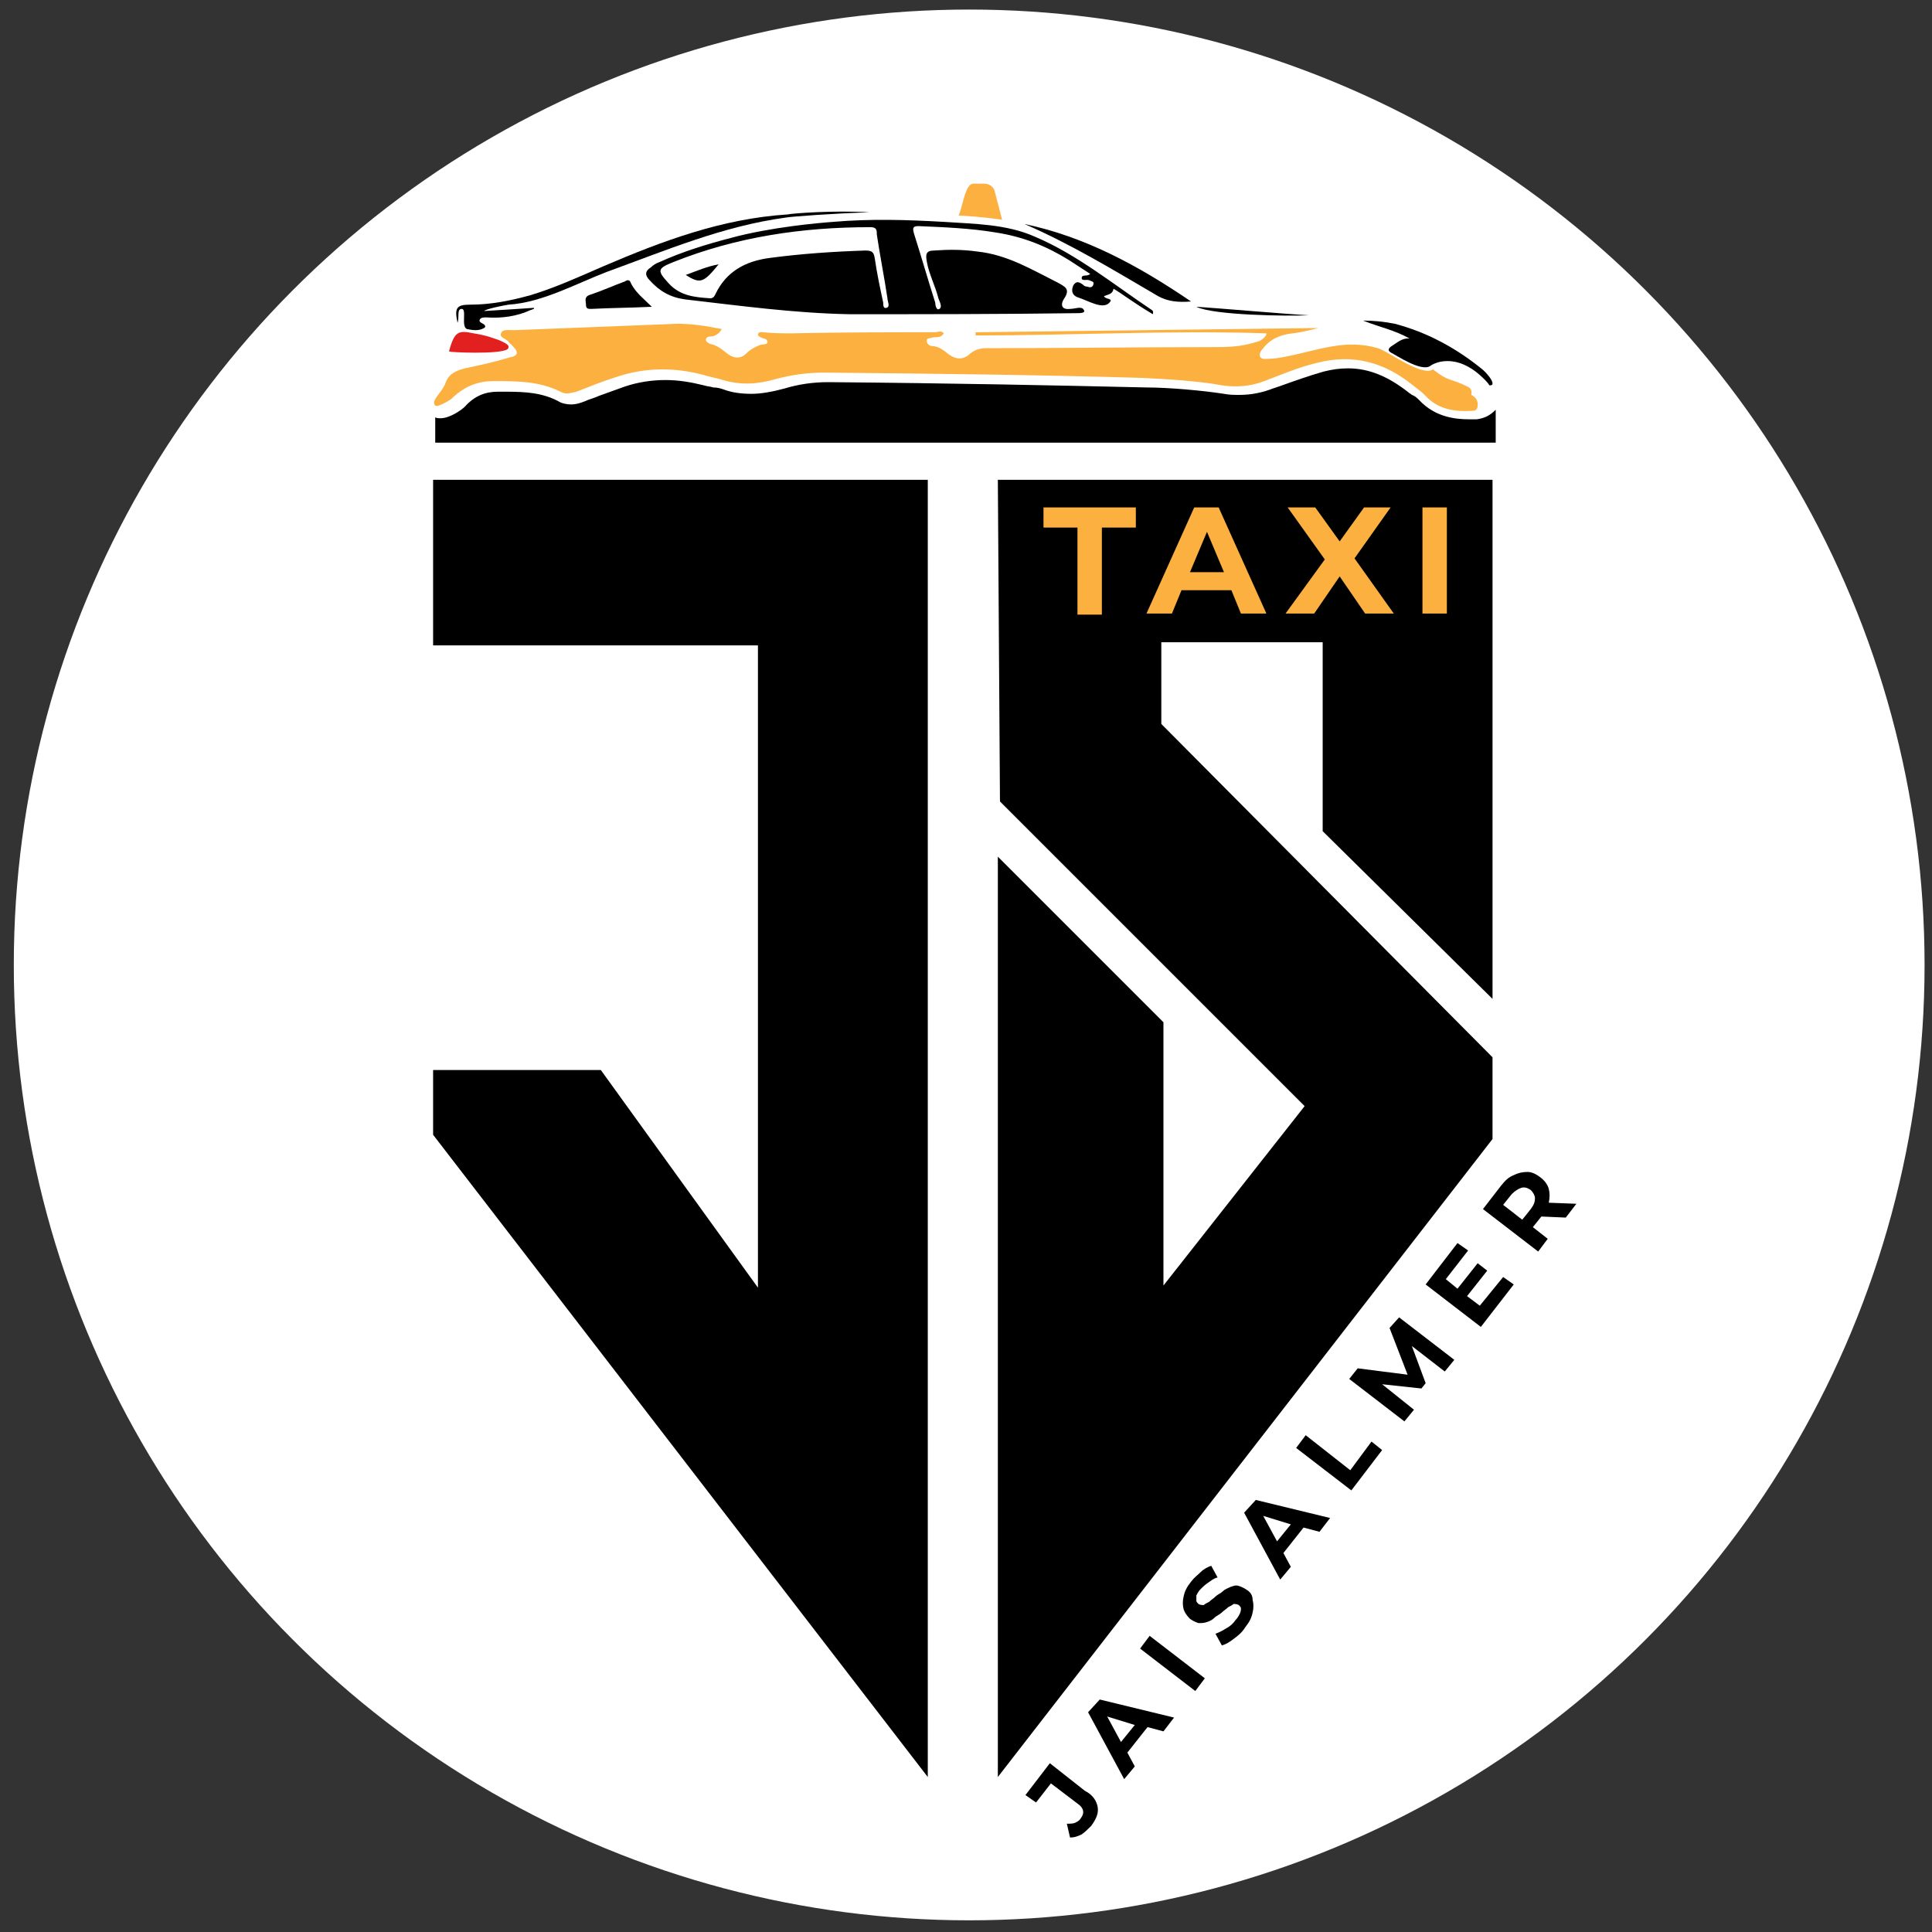 <?xml version="1.0" encoding="UTF-8"?> <!-- Generator: Adobe Illustrator 26.0.0, SVG Export Plug-In . SVG Version: 6.00 Build 0) --> <svg xmlns="http://www.w3.org/2000/svg" xmlns:xlink="http://www.w3.org/1999/xlink" version="1.1" id="Layer_1" x="0px" y="0px" width="182px" height="182px" viewBox="0 0 182 182" style="enable-background:new 0 0 182 182;" xml:space="preserve"><rect x="0" y="0" width="182" height="182" fill="#333333" stroke="none"/> <style type="text/css"> .st0{fill:#FFFFFF;} .st1{fill:#FBB040;} .st2{fill:#E22020;} </style> <circle class="st0" cx="91.3" cy="90.9" r="90"></circle> <g> <path d="M40.8,45.2h46.6v122.2l-46.6-60.5v-6.1h15.8l14.8,20.5V60.8H40.8V45.2z M94.2,75.5l28.7,28.7l-13.3,16.9V96.3L94,80.7v86.7 l46.6-60.1v-7.7l-31.2-31.4v-7.7h15.2v17.8l16,15.8V45.2H94L94.2,75.5z"></path> <path d="M103.4,170.2c0.1,0.6-0.1,1.1-0.6,1.8c-0.3,0.3-0.6,0.6-0.9,0.8c-0.4,0.2-0.7,0.3-1.1,0.3l-0.3-1.3c0.3,0,0.6,0,0.8-0.1 c0.2-0.1,0.4-0.2,0.5-0.4c0.4-0.5,0.3-1-0.3-1.4L99,168l-1.4,1.8l-1-0.7l2.3-3l3.3,2.6C103,169.1,103.3,169.7,103.4,170.2z M103.6,160.1l7,1.7l-1,1.3l-1.5-0.4l-1.9,2.4l0.7,1.3l-1,1.2l-3.4-6.3L103.6,160.1z M104.3,161.7l1.3,2.4l1.3-1.6L104.3,161.7z M107.4,155.3l5.2,4l0.9-1.2l-5.2-4L107.4,155.3z M117.5,149.8c-0.3-0.2-0.5-0.3-0.8-0.4s-0.5,0-0.8,0.1c-0.2,0.1-0.5,0.2-0.7,0.4 c-0.2,0.2-0.5,0.3-0.7,0.5c-0.2,0.2-0.4,0.3-0.6,0.5c-0.2,0.1-0.4,0.2-0.5,0.3c-0.2,0-0.3,0-0.5-0.1c-0.1-0.1-0.2-0.2-0.2-0.3 c0-0.1,0-0.3,0-0.5c0.1-0.2,0.2-0.4,0.4-0.6c0.2-0.2,0.4-0.4,0.7-0.6c0.3-0.2,0.5-0.4,0.9-0.5l-0.6-1.1c-0.3,0.1-0.7,0.3-1,0.6 c-0.3,0.3-0.6,0.5-0.9,0.9c-0.4,0.5-0.6,0.9-0.7,1.4c-0.1,0.4-0.1,0.8,0,1.2c0.1,0.3,0.3,0.6,0.6,0.9c0.3,0.2,0.5,0.3,0.8,0.4 c0.3,0,0.5,0,0.8-0.1c0.3-0.1,0.5-0.2,0.7-0.4c0.2-0.2,0.5-0.3,0.7-0.5c0.2-0.2,0.4-0.3,0.6-0.5c0.2-0.1,0.4-0.2,0.5-0.3 c0.2,0,0.3,0,0.5,0.1c0.1,0.1,0.2,0.2,0.2,0.3c0,0.1,0,0.3-0.1,0.5c-0.1,0.2-0.2,0.4-0.4,0.6c-0.2,0.3-0.5,0.6-0.9,0.8 c-0.3,0.2-0.7,0.4-1,0.5l0.6,1.1c0.4-0.1,0.7-0.3,1.1-0.6c0.4-0.3,0.8-0.6,1.1-1.1c0.4-0.5,0.6-0.9,0.7-1.4c0.1-0.4,0.1-0.8,0-1.2 C118,150.3,117.8,150,117.5,149.8z M118.3,141.3l7,1.7l-1,1.3l-1.5-0.4l-1.9,2.4l0.7,1.3l-1,1.2l-3.4-6.3L118.3,141.3z M119,142.8 l1.3,2.4l1.3-1.6L119,142.8z M127.2,138.5l-4.2-3.3l-0.9,1.2l5.2,4l2.9-3.8l-1-0.8L127.2,138.5z M130.9,125.1l1.7,4.4l-4.7-0.6 l-0.8,1l5.2,4l0.9-1.1l-3-2.4l3.7,0.4l0.4-0.5l-1.3-3.5l3.1,2.4l0.9-1.1l-5.2-4L130.9,125.1z M139.4,123l-1.2-0.9l1.9-2.4l-0.9-0.7 l-1.9,2.4l-1.1-0.9l2.1-2.7l-1-0.7l-3,3.9l5.2,4l3.1-4l-1-0.7L139.4,123z M145.2,114.6l-0.8,1l1.4,1.1l-0.9,1.2l-5.2-4l1.7-2.2 c0.4-0.5,0.7-0.8,1.2-1c0.4-0.2,0.8-0.3,1.3-0.3c0.4,0,0.8,0.2,1.2,0.5c0.4,0.3,0.7,0.7,0.8,1.1c0.1,0.4,0.1,0.8,0,1.3c0,0,0,0,0,0 l2.6,0.1l-1,1.3L145.2,114.6C145.2,114.5,145.2,114.5,145.2,114.6z M144.6,112.9c0-0.3-0.2-0.6-0.4-0.8c-0.3-0.2-0.6-0.3-0.9-0.2 c-0.3,0.1-0.6,0.3-0.9,0.6l-0.8,1l1.8,1.4l0.8-1C144.5,113.5,144.6,113.2,144.6,112.9z"></path> <g> <path d="M139.1,39.5c-0.3,0-0.5,0-0.7,0c-1.3,0-3.2-0.2-4.7-1.8c-0.2-0.2-0.4-0.4-0.7-0.5c-0.1-0.1-0.3-0.2-0.4-0.3 c-1.8-1.4-3.6-2.2-5.6-2.2c-0.8,0-1.5,0.1-2.3,0.3c-1.4,0.4-2.8,0.9-4.2,1.4l-0.6,0.2c-1,0.4-2.1,0.6-3.1,0.6c-0.5,0-1,0-1.5-0.1 c-1.9-0.3-5.2-0.6-7.3-0.6c-8.7-0.2-18.2-0.4-29.9-0.5l-0.1,0c-1.4,0-2.8,0.2-4.1,0.6c-1.1,0.3-2.2,0.5-3.1,0.5 c-0.9,0-1.8-0.1-2.6-0.4c-0.3-0.1-0.6-0.2-1-0.2c-0.3-0.1-0.6-0.1-0.9-0.2c-1.2-0.3-2.4-0.5-3.6-0.5c-1.3,0-2.6,0.2-3.8,0.6 c-0.8,0.3-1.7,0.6-2.5,0.9c-0.4,0.2-0.9,0.3-1.3,0.5c-0.5,0.2-0.9,0.3-1.3,0.3c-0.4,0-0.9-0.1-1.2-0.3c-1.5-0.8-3.1-0.9-4.9-0.9 c-0.2,0-0.4,0-0.6,0l-0.2,0c-1.2,0-2.2,0.4-3.1,1.4c-0.3,0.3-1.4,1.1-2.3,1.1c-0.2,0-0.4,0-0.5-0.1v2.4h99.9v-3.1 C140.4,39.1,139.9,39.4,139.1,39.5z"></path> <path class="st1" d="M98.2,47.8h8.8v1.9h-3.2v8.2h-2.3v-8.2h-3.2V47.8z M114.8,47.8l4.5,10h-2.4l-0.9-2.2h-4.7l-0.9,2.2h-2.4 l4.5-10H114.8z M115.3,53.9l-1.6-3.8l-1.6,3.8H115.3z M131,47.8h-2.5l-2.3,3.2l-2.3-3.2h-2.6l3.5,4.9l-3.7,5.1h2.7l2.4-3.5 l2.4,3.5h2.7l-3.7-5.2L131,47.8z M134,47.8v10h2.3v-10H134z"></path> </g> <g> <path d="M68.9,22.4c-2.3,0.6-4.6,1.3-6.8,2.3c-0.3,0.1-0.6,0.3-0.8,0.5c-0.5,0.3-0.6,0.7-0.1,1.2c0.9,1,1.9,1.6,3.3,1.8 c5.2,0.6,10.3,1.3,15.5,1.4c7.2,0,14.3,0,21.5-0.1c0.2,0,0.8,0,0.6-0.3c-0.2-0.4-0.8-0.1-1.3-0.1c-0.8,0.1-0.9-0.4-0.6-0.9 c0.7-1,0.1-1.2-0.6-1.6c-2.4-1.2-4.7-2.6-7.5-2.9c-1.4-0.2-2.7-0.2-4.1-0.1c-0.8,0-0.8,0.4-0.7,1c0.2,1.2,0.8,2.3,1.1,3.5 c0.1,0.3,0.4,0.8,0.1,1c-0.3,0.2-0.4-0.4-0.4-0.6c-0.7-2.2-1.3-4.3-2-6.5c-0.1-0.4-0.2-0.7,0.4-0.7c2.4,0.1,4.9,0.2,7.3,0.6 c2.6,0.4,4.8,1.3,6.9,2.6c0.9,0.6,1.4,0.9,2,1.3c-0.3,0.3-0.8,0-0.8,0.4c0,0.3,0.5,0.1,0.7,0.2c0.2,0.1,0.5,0.1,0.4,0.4 c-0.1,0.3-0.3,0.3-0.6,0.2c-0.2,0-0.3-0.1-0.4-0.2c-0.3-0.2-0.6-0.4-0.9,0.1c-0.2,0.5-0.1,0.9,0.4,1.1c1,0.3,2.5,1.3,3.1,0.4 c0.2-0.3-0.5-0.2-0.6-0.5c0.5-0.2,0.8-0.2,0.9-0.7c1,0.6,1.7,1.2,3.7,2.4c0,0,0.1-0.3-0.1-0.4c-3.6-2.4-7-5.2-11-6.9 c-2.7-1.2-5.7-1.2-8.6-1.4c-3.5-0.2-6.9-0.3-10.4,0C77.1,21,72.6,21.4,68.9,22.4z M82,21.4c0.6,0,0.6,0.3,0.6,0.7c0.3,2,0.7,4,1,6 c0,0.3,0.3,0.8-0.1,0.9c-0.3,0.1-0.3-0.3-0.3-0.5c-0.3-1.4-0.6-2.8-0.8-4.2c-0.1-0.6-0.3-0.7-0.9-0.7c-3,0.1-6,0.3-9,0.7 c-2.3,0.3-4.1,1.3-5.1,3.4c-0.1,0.2-0.2,0.4-0.5,0.4c-1.4-0.1-2.8-0.2-3.9-1.4c-1.1-1.2-1.1-1.4,0.4-2 C69.4,22.3,75.6,21.4,82,21.4z"></path> <path d="M112.2,28.4c-5-3.4-10-6.1-15.7-7.3c4.4,1.9,8.5,4.4,12.6,6.8C110,28.4,111,28.5,112.2,28.4z"></path> <path d="M67.7,24.9c-1.1,0.2-2,0.6-3.1,1C66,26.8,66.3,26.6,67.7,24.9z"></path> <path d="M59.4,26.6c-0.1-0.3-0.4-0.2-0.5-0.1c-1.1,0.4-2.2,0.9-3.4,1.3c-0.5,0.2-0.3,0.6-0.3,0.9c0,0.4,0.2,0.4,0.5,0.4 c1.9-0.1,3.7-0.1,5.7-0.2C60.6,28.1,59.8,27.5,59.4,26.6z"></path> <path d="M43.5,29.1c0.5,0-0.1,1.7,0.5,1.9c0.5,0.1,1.1,0.2,1.6-0.1c0.2-0.1,0.1-0.3-0.1-0.4c-0.2-0.1-0.4-0.2-0.3-0.4 c0.1-0.2,0.4-0.2,0.6-0.2c1.5,0.1,2.9-0.1,4.2-0.7c0.1,0,0.2-0.1,0.3-0.1c0,0,0-0.1,0-0.1c-1.5,0.1-3,0.2-4.7,0.3 c0.2-0.2,1.7-0.5,2.3-0.6c3.2-0.2,6.4-2,9.3-3.1c5.5-2,10.9-4.3,16.8-5.1c0.5-0.1,4.6-0.4,7.9-0.5c-3.3-0.2-7.3,0.1-7.7,0.2 c-6.2,0.4-11.8,2.5-17.4,4.9c-2.3,1-4.5,2-6.8,2.7c-1.8,0.5-3.7,0.9-5.7,0.9c-1.3,0-1.5,0.3-1.2,1.7C43.3,29.9,43,29.1,43.5,29.1z "></path> <path d="M123.3,29.7c-2-0.1-8.9-0.7-10.6-0.8C114.3,29.7,121.3,29.8,123.3,29.7z"></path> <path class="st1" d="M138.2,36.4c-1.6-0.8-1.7-0.4-3.2-1.6c-1.1,0.7-4.2-1.7-5.2-2c-3.1-0.9-5.6,0.2-8.7,0.8 c-0.5,0.1-1.1,0.2-1.6,0.2c-0.3,0-0.6,0.1-0.8-0.2c-0.1-0.3,0.1-0.6,0.3-0.8c0.7-0.9,1.7-1.3,2.8-1.4c0.8-0.1,1.6-0.3,2.4-0.5 l-32.3,0.4c0,0.1,0,0.2,0,0.3c9.1,0,18.3-0.5,27.4-0.2c0,0.4-0.7,0.8-0.9,0.8c-1.6,0.5-2.7,0.5-4.4,0.5c-7,0-14,0.1-21,0.1 c-0.6,0-1.1,0.1-1.6,0.5c-0.6,0.6-1.3,0.6-2,0.1c-0.5-0.4-1-0.8-1.6-0.8c-0.2,0-0.5-0.2-0.5-0.5c0-0.3,0.3-0.2,0.5-0.3 c0.4-0.1,0.8,0.1,1.1-0.4c-0.2-0.3-0.6-0.1-0.8-0.1c-4.5,0-9,0-13.5,0.1c-0.9,0-1.8,0-2.7-0.1c-0.2,0-0.4-0.1-0.5,0.2 c0,0.2,0.2,0.2,0.3,0.3c0.2,0.1,0.6,0.1,0.6,0.4c0,0.3-0.4,0.2-0.7,0.3c-0.5,0.2-0.9,0.4-1.3,0.8c-0.6,0.6-1.3,0.4-1.8,0 c-0.5-0.4-1-0.8-1.6-0.9c-0.2-0.1-0.4-0.2-0.4-0.4c0-0.2,0.2-0.3,0.4-0.3c0.4,0,0.8-0.2,1.1-0.7c-1.5-0.3-2.8-0.5-4.2-0.5 c-5.1,0.2-10.2,0.4-15.3,0.6c-0.1,0-0.1,0-0.2,0c-0.4,0-1-0.1-1.1,0.3c-0.2,0.4,0.5,0.5,0.7,0.8c0.1,0.1,0.2,0.2,0.3,0.3 c0.7,0.7,0.7,1-0.3,1.2c-1.3,0.4-2.7,0.7-4.1,1c-0.8,0.2-1.5,0.5-1.8,1.3c-0.2,0.6-0.7,1.1-1,1.6c-0.1,0.2-0.2,0.4,0,0.6 c0.2,0.2,1.2-0.4,1.5-0.6c1.2-1.2,2.5-1.7,4-1.7c2.2,0,4.3,0,6.3,1c0.5,0.3,1,0.1,1.5,0c1.3-0.5,2.5-1,3.8-1.4 c2.7-0.9,5.4-0.9,8.1-0.2c0.6,0.2,1.3,0.3,1.9,0.5c1.7,0.5,3.3,0.4,5-0.1c1.5-0.4,3-0.6,4.6-0.6c10,0.1,19.9,0.2,29.9,0.5 c2.1,0.1,5.5,0.3,7.5,0.7c1.4,0.2,2.7,0.1,4-0.4c1.6-0.6,3.2-1.3,4.9-1.7c3.4-0.9,6.4-0.1,9.1,2.1c0.4,0.3,0.8,0.6,1.2,1 c1.2,1.3,2.8,1.5,4.4,1.4c0.4,0,0.5-0.2,0.5-0.6c0,0,0,0,0,0c0-0.4-0.2-0.7-0.6-0.9C138.7,36.6,138.4,36.5,138.2,36.4z"></path> <path class="st2" d="M47.8,32.9C47.8,32.9,47.9,32.9,47.8,32.9c0.1-0.1,0.1-0.1,0.1-0.2c0,0,0-0.1,0-0.1c-0.1-0.2-0.5-0.4-1-0.6 c-0.3-0.1-0.6-0.2-0.9-0.3c-0.7-0.2-1.4-0.3-1.4-0.3c-1.4-0.3-1.8-0.2-2.3,1.7C42.3,33.2,47.1,33.4,47.8,32.9z"></path> <path d="M139.8,35.7c0.2,0.2,0.4,0.4,0.5,0.6c0,0,0.1,0,0.1,0c0.3,0,0.2-0.3,0.1-0.5c-0.3-0.5-0.7-0.9-1.1-1.2 c-2.4-1.9-5-3.3-8-4.1c-1-0.2-2-0.3-3-0.3c1.5,0.6,3,0.9,4.4,1.7c-0.7-0.1-1.2,0.4-1.7,0.7c-0.3,0.2-0.4,0.4-0.1,0.6 c0.6,0.3,2.8,1.8,3.7,1.3C134.9,34.3,137.1,33,139.8,35.7z"></path> <path class="st1" d="M94.4,20.7c0,0-2-0.3-4.1-0.4c0.4-0.8,0.6-3,1.4-3h1c0.5,0,0.9,0.3,1,0.7L94.4,20.7z"></path> </g> </g> </svg> 